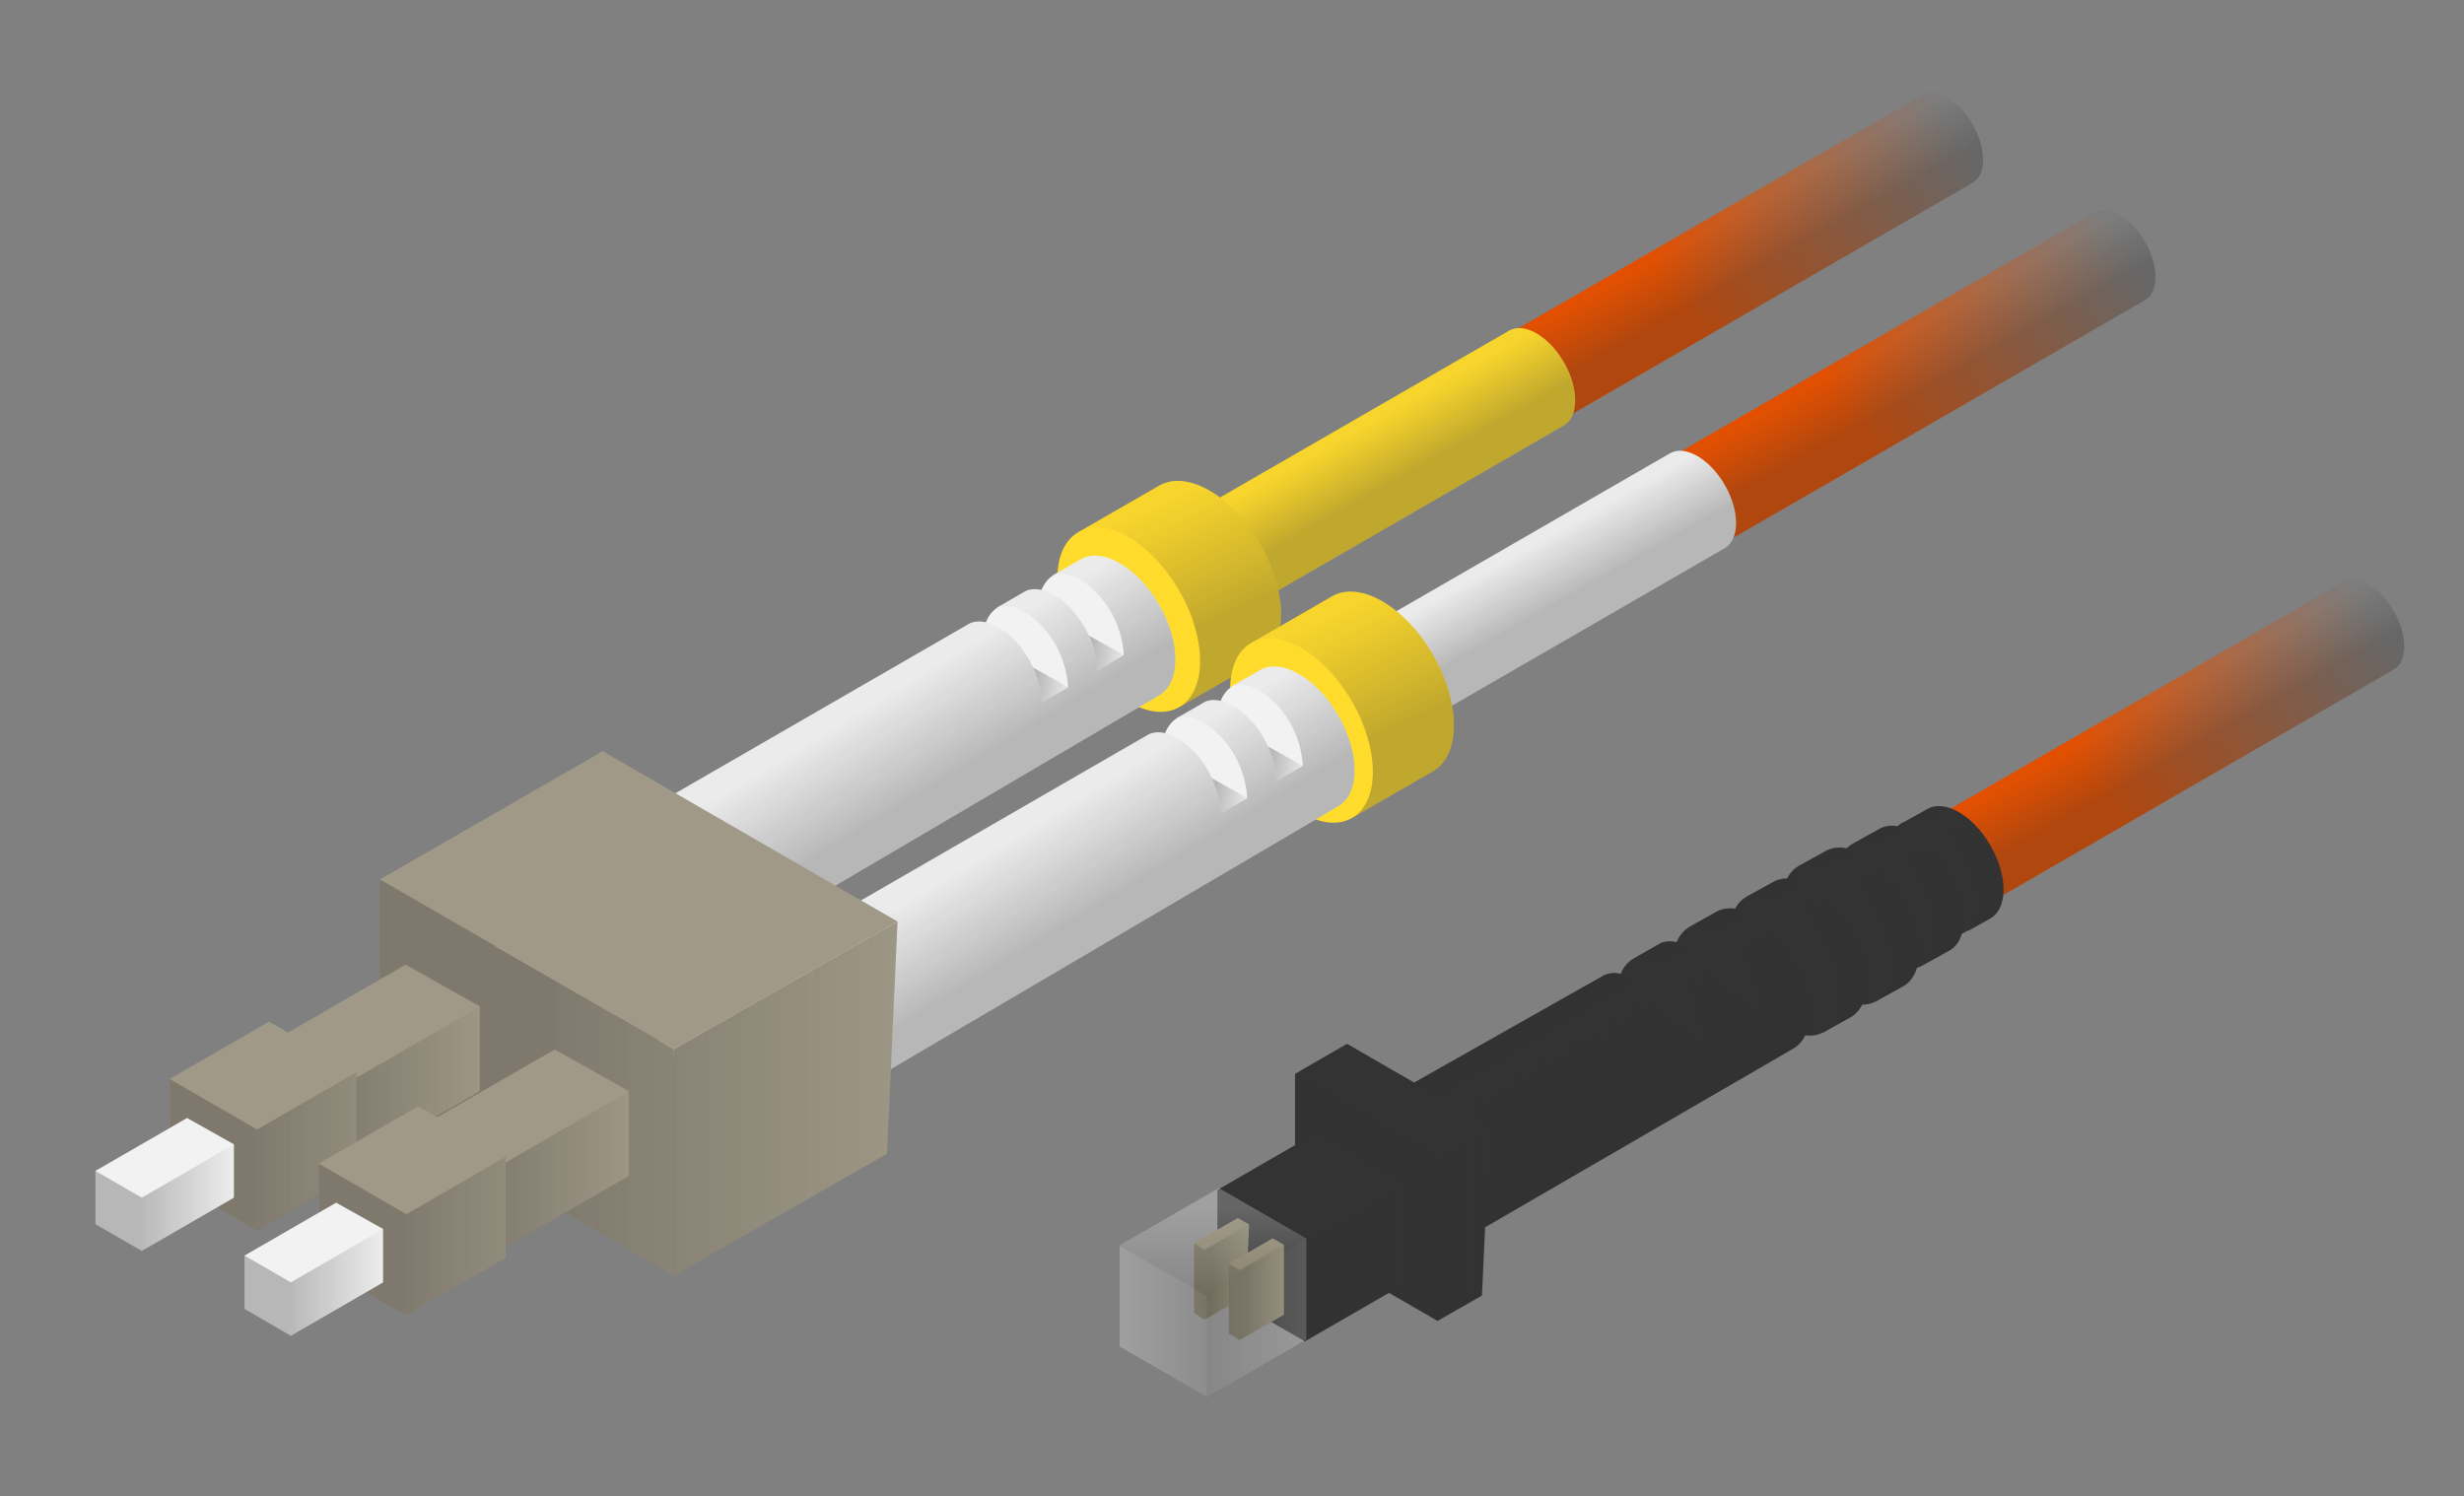 <?xml version="1.0" encoding="UTF-8"?>
<svg xmlns="http://www.w3.org/2000/svg" xmlns:xlink="http://www.w3.org/1999/xlink" viewBox="0 0 1976.1 1200"><rect x="0" y="0" width="1976.1" height="1200" fill="#808080" stroke="none"/><defs><style>.cls-1{isolation:isolate;}.cls-2{fill:url(#linear-gradient);}.cls-10,.cls-11,.cls-12,.cls-13,.cls-14,.cls-15,.cls-16,.cls-17,.cls-19,.cls-20,.cls-21,.cls-22,.cls-23,.cls-24,.cls-25,.cls-27,.cls-29,.cls-3,.cls-30,.cls-31,.cls-32,.cls-33,.cls-34,.cls-35,.cls-36,.cls-37,.cls-39,.cls-40,.cls-5,.cls-7,.cls-9{opacity:0.3;mix-blend-mode:multiply;}.cls-3{fill:url(#linear-gradient-2);}.cls-4{fill:url(#linear-gradient-3);}.cls-5{fill:url(#linear-gradient-4);}.cls-6{fill:#ffdb2c;}.cls-7{fill:url(#linear-gradient-5);}.cls-8{fill:#f2f2f2;}.cls-9{fill:url(#linear-gradient-6);}.cls-10{fill:url(#linear-gradient-7);}.cls-11{fill:url(#linear-gradient-8);}.cls-12{fill:url(#linear-gradient-9);}.cls-13{fill:url(#linear-gradient-10);}.cls-14{fill:url(#linear-gradient-11);}.cls-15{fill:url(#linear-gradient-12);}.cls-16{fill:url(#linear-gradient-13);}.cls-17{fill:url(#linear-gradient-14);}.cls-18{fill:#a09987;}.cls-19{fill:url(#linear-gradient-15);}.cls-20{fill:url(#linear-gradient-16);}.cls-21{fill:url(#linear-gradient-17);}.cls-22{fill:url(#linear-gradient-18);}.cls-23{fill:url(#linear-gradient-19);}.cls-24{fill:url(#linear-gradient-20);}.cls-25{fill:url(#linear-gradient-21);}.cls-26{fill:url(#linear-gradient-22);}.cls-27{fill:url(#linear-gradient-23);}.cls-28{fill:#333;}.cls-29{fill:url(#linear-gradient-24);}.cls-30{fill:url(#linear-gradient-25);}.cls-31{fill:url(#linear-gradient-26);}.cls-32{fill:url(#linear-gradient-27);}.cls-33{fill:url(#linear-gradient-28);}.cls-34{fill:url(#linear-gradient-29);}.cls-35{fill:url(#linear-gradient-30);}.cls-36{fill:url(#linear-gradient-31);}.cls-37{fill:url(#linear-gradient-32);}.cls-38{fill:#827b64;}.cls-39{fill:url(#linear-gradient-33);}.cls-40{fill:url(#linear-gradient-34);}.cls-41{fill:url(#linear-gradient-35);}.cls-42{fill:url(#linear-gradient-36);}.cls-43{fill:url(#linear-gradient-37);}</style><linearGradient id="linear-gradient" x1="1481.87" y1="334.13" x2="1703.25" y2="194.07" gradientUnits="userSpaceOnUse"><stop offset="0" stop-color="#e85100"/><stop offset="1" stop-color="#e85100" stop-opacity="0"/></linearGradient><linearGradient id="linear-gradient-2" x1="1556.41" y1="329.9" x2="1521.88" y2="268.81" gradientUnits="userSpaceOnUse"><stop offset="0.33" stop-color="#303030"/><stop offset="0.39" stop-color="#303030" stop-opacity="0.9"/><stop offset="1" stop-color="#303030" stop-opacity="0.1"/></linearGradient><linearGradient id="linear-gradient-3" x1="1343.6" y1="240.04" x2="1564.97" y2="99.98" xlink:href="#linear-gradient"/><linearGradient id="linear-gradient-4" x1="1418.13" y1="235.82" x2="1383.6" y2="174.72" xlink:href="#linear-gradient-2"/><linearGradient id="linear-gradient-5" x1="1098.18" y1="425.22" x2="1060.97" y2="359.38" xlink:href="#linear-gradient-2"/><linearGradient id="linear-gradient-6" x1="1205.68" y1="536.27" x2="1168.27" y2="470.09" xlink:href="#linear-gradient-2"/><linearGradient id="linear-gradient-7" x1="991.3" y1="546.44" x2="924.93" y2="403.49" xlink:href="#linear-gradient-2"/><linearGradient id="linear-gradient-8" x1="1129.91" y1="635.29" x2="1063.54" y2="492.34" xlink:href="#linear-gradient-2"/><linearGradient id="linear-gradient-9" x1="707.5" y1="702.19" x2="642.9" y2="595.54" xlink:href="#linear-gradient-2"/><linearGradient id="linear-gradient-10" x1="861.65" y1="521.26" x2="903.16" y2="527.85" xlink:href="#linear-gradient-2"/><linearGradient id="linear-gradient-11" x1="816.87" y1="547.05" x2="858.51" y2="553.66" xlink:href="#linear-gradient-2"/><linearGradient id="linear-gradient-12" x1="851.14" y1="791.07" x2="786.54" y2="684.41" xlink:href="#linear-gradient-2"/><linearGradient id="linear-gradient-13" x1="1005.29" y1="610.19" x2="1046.81" y2="616.77" xlink:href="#linear-gradient-2"/><linearGradient id="linear-gradient-14" x1="960.52" y1="635.98" x2="1002.16" y2="642.59" xlink:href="#linear-gradient-2"/><linearGradient id="linear-gradient-15" x1="304.56" y1="864.26" x2="719.85" y2="864.26" xlink:href="#linear-gradient-2"/><linearGradient id="linear-gradient-16" x1="208.82" y1="875.16" x2="384.84" y2="875.16" xlink:href="#linear-gradient-2"/><linearGradient id="linear-gradient-17" x1="133.84" y1="923.41" x2="340.11" y2="923.41" xlink:href="#linear-gradient-2"/><linearGradient id="linear-gradient-18" x1="328.4" y1="943.08" x2="504.41" y2="943.08" xlink:href="#linear-gradient-2"/><linearGradient id="linear-gradient-19" x1="76.59" y1="960.64" x2="187.62" y2="960.64" xlink:href="#linear-gradient-2"/><linearGradient id="linear-gradient-20" x1="253.41" y1="991.33" x2="459.68" y2="991.33" xlink:href="#linear-gradient-2"/><linearGradient id="linear-gradient-21" x1="196.16" y1="1028.57" x2="307.2" y2="1028.57" xlink:href="#linear-gradient-2"/><linearGradient id="linear-gradient-22" x1="1681.41" y1="630.45" x2="1902.79" y2="490.4" xlink:href="#linear-gradient"/><linearGradient id="linear-gradient-23" x1="1755.95" y1="626.23" x2="1721.42" y2="565.14" xlink:href="#linear-gradient-2"/><linearGradient id="linear-gradient-24" x1="1595.79" y1="739.06" x2="1555.31" y2="653.2" xlink:href="#linear-gradient-2"/><linearGradient id="linear-gradient-25" x1="1562.83" y1="765.09" x2="1517.85" y2="669.69" xlink:href="#linear-gradient-2"/><linearGradient id="linear-gradient-26" x1="1525.7" y1="794.03" x2="1475.72" y2="688.03" xlink:href="#linear-gradient-2"/><linearGradient id="linear-gradient-27" x1="1483.67" y1="818.81" x2="1433.69" y2="712.81" xlink:href="#linear-gradient-2"/><linearGradient id="linear-gradient-28" x1="1302.24" y1="934.23" x2="1239.83" y2="831.2" gradientTransform="translate(8.7 -14.9) rotate(0.5)" xlink:href="#linear-gradient-2"/><linearGradient id="linear-gradient-29" x1="1369.31" y1="806.43" x2="1410.82" y2="813.02" gradientTransform="translate(8.7 -14.9) rotate(0.5)" xlink:href="#linear-gradient-2"/><linearGradient id="linear-gradient-30" x1="1324.53" y1="832.22" x2="1366.17" y2="838.83" gradientTransform="translate(8.7 -14.9) rotate(0.5)" xlink:href="#linear-gradient-2"/><linearGradient id="linear-gradient-31" x1="1036.1" y1="960.6" x2="1251.26" y2="960.6" xlink:href="#linear-gradient-2"/><linearGradient id="linear-gradient-32" x1="974.03" y1="1012.45" x2="1180.3" y2="1012.45" xlink:href="#linear-gradient-2"/><linearGradient id="linear-gradient-33" x1="957.55" y1="1020.27" x2="1001.67" y2="1020.27" xlink:href="#linear-gradient-2"/><linearGradient id="linear-gradient-34" x1="985.61" y1="1036.65" x2="1029.73" y2="1036.65" xlink:href="#linear-gradient-2"/><linearGradient id="linear-gradient-35" x1="896.79" y1="1059.71" x2="993.3" y2="1059.71" gradientUnits="userSpaceOnUse"><stop offset="0" stop-color="#fff" stop-opacity="0.25"/><stop offset="1" stop-color="#fff" stop-opacity="0.05"/></linearGradient><linearGradient id="linear-gradient-36" x1="966.72" y1="1056.92" x2="1076.51" y2="1056.92" gradientUnits="userSpaceOnUse"><stop offset="0" stop-color="#fff" stop-opacity="0.05"/><stop offset="1" stop-color="#fff" stop-opacity="0.25"/></linearGradient><linearGradient id="linear-gradient-37" x1="972.81" y1="1039.45" x2="972.81" y2="952.87" gradientUnits="userSpaceOnUse"><stop offset="0" stop-color="#fff" stop-opacity="0.05"/><stop offset="0.81" stop-color="#fff" stop-opacity="0.25"/></linearGradient></defs><title>fiber cable</title><g class="cls-1"><g id="things"><path class="cls-2" d="M1720.3,193.9c-11.2-19.4-29.4-29.9-40.6-23.4L1337.3,368.2l40.5,70.2,342.5-197.7C1731.5,234.2,1731.5,213.3,1720.3,193.9Z"/><path class="cls-3" d="M1720.3,193.9c-11.2-19.4-29.4-29.9-40.6-23.4L1337.3,368.2l40.5,70.2,342.5-197.7C1731.5,234.2,1731.5,213.3,1720.3,193.9Z"/><path class="cls-4" d="M1582,99.8c-11.2-19.4-29.4-29.9-40.6-23.4L1199,274.1l40.6,70.2L1582,146.6C1593.2,140.2,1593.2,119.2,1582,99.8Z"/><path class="cls-5" d="M1582,99.8c-11.2-19.4-29.4-29.9-40.6-23.4L1199,274.1l40.6,70.2L1582,146.6C1593.2,140.2,1593.2,119.2,1582,99.8Z"/><path class="cls-6" d="M1254.2,290.5c-12.2-21-31.8-32.3-43.9-25.3l-371,214.1,44,76.1,370.9-214.2C1266.3,334.2,1266.3,311.5,1254.2,290.5Z"/><path class="cls-7" d="M1254.2,290.5c-12.2-21-31.8-32.3-43.9-25.3L882.5,454.4,927.2,530l327-188.8C1266.3,334.2,1266.3,311.5,1254.2,290.5Z"/><path class="cls-8" d="M1383.2,388.9c-12.2-21-31.8-32.3-43.9-25.3l-371,214.1,44,76.1,370.9-214.2C1395.3,432.6,1395.3,409.9,1383.2,388.9Z"/><path class="cls-9" d="M1383.2,388.9c-12.2-21-31.8-32.3-43.9-25.3l-371,214.1,44,76.1,370.9-214.2C1395.3,432.6,1395.3,409.9,1383.2,388.9Z"/><path class="cls-6" d="M1010.6,436.2c-22.4-38.7-58.6-59.6-81-46.7l-64.9,37.4,81,140.3,64.9-37.5C1032.9,516.8,1032.9,474.9,1010.6,436.2Z"/><path class="cls-10" d="M1010.6,436.2c-22.4-38.7-58.6-59.6-81-46.7l-64.9,37.4,81,140.3,64.9-37.5C1032.9,516.8,1032.9,474.9,1010.6,436.2Z"/><ellipse class="cls-6" cx="905.2" cy="497" rx="46.7" ry="81" transform="translate(-127.2 519.2) rotate(-30)"/><path class="cls-6" d="M1149.2,525.1c-22.4-38.8-58.6-59.7-81-46.8l-64.9,37.5,81,140.2,64.9-37.4C1171.6,605.6,1171.6,563.8,1149.2,525.1Z"/><path class="cls-11" d="M1149.2,525.1c-22.4-38.8-58.6-59.7-81-46.8l-64.9,37.5,81,140.2,64.9-37.4C1171.6,605.6,1171.6,563.8,1149.2,525.1Z"/><ellipse class="cls-6" cx="1043.8" cy="585.9" rx="46.7" ry="81" transform="translate(-153.1 600.4) rotate(-30)"/><path class="cls-8" d="M825.5,588.4,877,561c-1.2-11.7-5.4-25-12.8-37.8-17.5-30.2-45.8-46.6-63.3-36.5s-17.4,42.8,0,73C807.9,571.7,816.5,581.5,825.5,588.4Z"/><path class="cls-8" d="M871.6,563.9l50-26.5c-.8-12.3-5.1-26.3-12.9-39.9-17.5-30.2-45.8-46.6-63.3-36.5s-17.4,42.8,0,73C852.8,546.8,862,557,871.6,563.9Z"/><path class="cls-8" d="M929.6,485c-17.4-30.1-45.6-46.4-63-36.3l-23,13.2c13.7-6,34.5,6.6,47.5,29.2a79.7,79.7,0,0,1,10.2,34.3l-21.2,12.3a79.7,79.7,0,0,0-10.2-34.4c-12.9-22.4-33.4-35-47.1-29.4l-24.5,14.2c13.7-6.7,34.9,5.9,48.2,28.9a80.4,80.4,0,0,1,10.1,34.3l-21.2,12.2a79.8,79.8,0,0,0-10.1-34.4c-13.1-22.6-33.9-35.2-47.6-29.1L372.9,733.7,466,830.2,929.6,557.7C947,547.7,947,515.1,929.6,485Z"/><path class="cls-12" d="M929.6,485c-17.4-30.1-45.6-46.4-63-36.3l-23,13.2c13.7-6,34.5,6.6,47.5,29.2a79.7,79.7,0,0,1,10.2,34.3l-21.2,12.3a79.7,79.7,0,0,0-10.2-34.4c-12.9-22.4-33.4-35-47.1-29.4l-24.5,14.2c13.7-6.7,34.9,5.9,48.2,28.9a80.4,80.4,0,0,1,10.1,34.3l-21.2,12.2a79.8,79.8,0,0,0-10.1-34.4c-13.1-22.6-33.9-35.2-47.6-29.1L372.9,733.7,466,830.2,929.6,557.7C947,547.7,947,515.1,929.6,485Z"/><path class="cls-13" d="M873.2,509.7h.1a80.6,80.6,0,0,1,6.8,27.6v.2l21.1-12.2Z"/><path class="cls-14" d="M828.5,535.4h0a79.5,79.5,0,0,1,6.9,28.1l21.2-12.3h0Z"/><path class="cls-8" d="M969.1,677.2l51.5-27.3c-1.1-11.8-5.4-25-12.8-37.8-17.4-30.3-45.8-46.6-63.2-36.5s-17.5,42.7,0,73C951.5,660.6,960.1,670.4,969.1,677.2Z"/><path class="cls-8" d="M1015.2,652.8l50.1-26.6c-.9-12.2-5.2-26.3-13-39.8-17.5-30.3-45.8-46.6-63.2-36.5s-17.5,42.8,0,73C996.4,635.6,1005.7,645.9,1015.2,652.8Z"/><path class="cls-8" d="M1073.3,573.9c-17.4-30.1-45.6-46.4-63-36.4l-23,13.3c13.6-6,34.4,6.6,47.5,29.2a80.4,80.4,0,0,1,10.1,34.3l-21.2,12.2a80.2,80.2,0,0,0-10.1-34.4c-12.9-22.3-33.5-34.9-47.1-29.3L942,577c13.6-6.7,34.9,5.9,48.1,28.8,6.4,11.1,9.8,24.5,10.1,34.4l-21.1,12.2A79.7,79.7,0,0,0,968.9,618c-13-22.6-33.9-35.2-47.5-29.1L516.6,822.6,609.7,919l463.6-272.4C1090.7,636.6,1090.7,604,1073.3,573.9Z"/><path class="cls-15" d="M1073.3,573.9c-17.4-30.1-45.6-46.4-63-36.4l-23,13.3c13.6-6,34.4,6.6,47.5,29.2a80.4,80.4,0,0,1,10.1,34.3l-21.2,12.2a80.2,80.2,0,0,0-10.1-34.4c-12.9-22.3-33.5-34.9-47.1-29.3L942,577c13.6-6.7,34.9,5.9,48.1,28.8,6.4,11.1,9.8,24.5,10.1,34.4l-21.1,12.2A79.7,79.7,0,0,0,968.9,618c-13-22.6-33.9-35.2-47.5-29.1L516.6,822.6,609.7,919l463.6-272.4C1090.7,636.6,1090.7,604,1073.3,573.9Z"/><path class="cls-16" d="M1016.9,598.6h0a78.9,78.9,0,0,1,6.8,27.6v.3l21.1-12.2Z"/><path class="cls-17" d="M972.1,624.3h0c4.3,9.6,6.7,20.1,7,28.1l21.1-12.3h0Z"/><polygon class="cls-18" points="540.5 841.5 540.5 1023.1 304.6 887 304.6 705.4 540.5 841.5"/><polygon class="cls-18" points="711.4 925.3 719.8 739.1 540.5 841.5 540.5 1023.1 711.4 925.3"/><polygon class="cls-18" points="719.8 739.1 483.4 602.5 304.6 705.4 540.5 841.5 719.8 739.1"/><polygon class="cls-19" points="540.5 841.5 304.6 705.4 304.6 887 540.5 1023.1 711.4 925.3 719.8 739.1 540.5 841.5"/><polygon class="cls-18" points="384.8 807.2 325.3 773.7 208.8 841 208.9 841 208.8 841 208.8 908.9 267.6 942.8 267.6 942.8 267.6 942.8 384.8 875.2 384.8 807.2"/><polygon class="cls-20" points="267.6 875 267.6 875.1 208.8 841.1 208.8 909 267.6 943 267.6 943 267.6 942.9 267.6 942.9 384.8 875.3 384.8 807.4 267.6 875"/><polygon class="cls-18" points="286 859.9 215.8 819.4 136.2 865.3 136.2 865.3 136.2 865.3 136.2 946.3 206.3 986.8 206.3 986.8 206.3 986.7 286 940.9 286 859.9"/><polygon class="cls-21" points="206.3 905.9 206.3 906 136.2 865.5 136.2 946.4 206.3 986.9 206.3 986.9 206.3 986.9 206.3 986.9 286 940.9 286 859.9 206.3 905.9"/><polygon class="cls-18" points="504.4 875.2 444.9 841.7 328.4 908.9 328.4 908.9 328.4 908.9 328.4 976.8 387.2 1010.8 387.2 1010.8 387.2 1010.8 504.4 943.1 504.4 875.2"/><polygon class="cls-22" points="387.2 943 387.2 943 328.4 909 328.4 976.9 387.2 1010.9 387.2 1010.9 387.2 1010.9 387.2 1010.9 504.4 943.2 504.4 875.3 387.2 943"/><polygon class="cls-8" points="187.6 917.8 150 896.7 76.6 939.1 76.6 939.1 76.6 939.1 76.6 981.9 113.7 1003.3 113.7 1003.3 113.7 1003.3 187.6 960.6 187.6 917.8"/><polygon class="cls-23" points="113.7 960.6 113.7 960.6 76.6 939.2 76.6 982 113.7 1003.4 113.7 1003.4 113.7 1003.4 113.7 1003.4 187.6 960.7 187.6 917.9 113.7 960.6"/><polygon class="cls-18" points="405.6 927.8 335.4 887.3 255.8 933.2 255.8 933.3 255.8 933.3 255.8 1014.2 325.9 1054.7 325.9 1054.7 325.9 1054.7 405.6 1008.8 405.6 927.8"/><polygon class="cls-24" points="325.9 973.9 325.9 973.9 255.8 933.4 255.8 1014.4 325.9 1054.8 325.9 1054.8 325.9 1054.8 325.9 1054.8 405.6 1008.8 405.6 927.8 325.9 973.9"/><polygon class="cls-8" points="307.2 985.7 269.6 964.6 196.2 1007 196.2 1007 196.2 1007 196.2 1049.8 233.2 1071.3 233.3 1071.3 233.3 1071.3 307.2 1028.6 307.2 985.7"/><polygon class="cls-25" points="233.3 1028.5 233.2 1028.5 196.2 1007.1 196.2 1049.9 233.2 1071.3 233.3 1071.3 233.3 1071.3 233.3 1071.3 307.2 1028.6 307.2 985.8 233.3 1028.5"/><path class="cls-26" d="M1919.8,490.2c-11.2-19.4-29.3-29.9-40.5-23.4L1536.8,664.5l40.6,70.2L1919.8,537C1931,530.6,1931,509.6,1919.8,490.2Z"/><path class="cls-27" d="M1919.8,490.2c-11.2-19.4-29.3-29.9-40.5-23.4L1536.8,664.5l40.6,70.2L1919.8,537C1931,530.6,1931,509.6,1919.8,490.2Z"/><path class="cls-28" d="M1596.3,678.2c-14-24.3-36.6-37.4-50.6-29.3l-17.4,9.7,49.9,88.1,18.1-10.1C1610.3,728.6,1610.3,702.4,1596.3,678.2Z"/><path class="cls-29" d="M1596.3,678.2c-14-24.3-36.6-37.4-50.6-29.3l-17.4,9.7,49.9,88.1,18.1-10.1C1610.3,728.6,1610.3,702.4,1596.3,678.2Z"/><ellipse class="cls-28" cx="1550.7" cy="703.8" rx="29.2" ry="50.6" transform="translate(-144.2 869.7) rotate(-30)"/><path class="cls-28" d="M1563.4,697.4c-15.5-26.9-40.7-41.4-56.3-32.5l-19.3,10.7,55.5,97.9,20.1-11.1C1579,753.4,1579,724.3,1563.4,697.4Z"/><path class="cls-30" d="M1563.4,697.4c-15.5-26.9-40.7-41.4-56.3-32.5l-19.3,10.7,55.5,97.9,20.1-11.1C1579,753.4,1579,724.3,1563.4,697.4Z"/><ellipse class="cls-28" cx="1513.8" cy="725.6" rx="32.5" ry="56.3" transform="translate(-160 854.1) rotate(-30)"/><path class="cls-28" d="M1526.4,718.8c-17.3-29.9-45.3-46-62.6-36.1l-21.5,12L1504,803.4l22.4-12.4C1543.6,781.1,1543.6,748.7,1526.4,718.8Z"/><path class="cls-31" d="M1526.4,718.8c-17.3-29.9-45.3-46-62.6-36.1l-21.5,12L1504,803.4l22.4-12.4C1543.6,781.1,1543.6,748.7,1526.4,718.8Z"/><ellipse class="cls-28" cx="1473.6" cy="748.8" rx="36.1" ry="62.5" transform="translate(-177 837.1) rotate(-30)"/><path class="cls-28" d="M1484.3,743.6c-17.2-29.9-45.2-46.1-62.5-36.1l-21.5,11.9L1462,828.2l22.3-12.4C1501.6,805.8,1501.6,773.5,1484.3,743.6Z"/><path class="cls-32" d="M1484.3,743.6c-17.2-29.9-45.2-46.1-62.5-36.1l-21.5,11.9L1462,828.2l22.3-12.4C1501.6,805.8,1501.6,773.5,1484.3,743.6Z"/><ellipse class="cls-28" cx="1431.6" cy="773.6" rx="36.1" ry="62.5" transform="translate(-195 819.4) rotate(-30)"/><path class="cls-28" d="M1438.9,768.3c-17.1-30.3-45.2-46.8-62.6-36.9l-23.2,13,.8-.3a25.1,25.1,0,0,0-9.3,11.6,20.8,20.8,0,0,0-12.4.5l-24.6,14,1.2-.6a25.3,25.3,0,0,0-9,11.5,20.1,20.1,0,0,0-12.9.8l-213,120.4,49.9,121L1438.2,841C1455.7,831.1,1456,798.6,1438.9,768.3Z"/><path class="cls-33" d="M1438.9,768.3c-17.1-30.3-45.2-46.8-62.6-36.9l-23.2,13c13.7-5.8,34.4,6.9,47.2,29.6a79.7,79.7,0,0,1,9.9,34.4l-21.3,12.1a80.9,80.9,0,0,0-9.8-34.5c-12.7-22.5-33.2-35.2-46.9-29.8l-24.6,14c13.7-6.6,34.8,6.2,47.9,29.3a80.5,80.5,0,0,1,9.8,34.4l-21.3,12c-.3-9.8-3.6-23.3-9.8-34.5-12.9-22.7-33.6-35.5-47.3-29.5l-213,120.4,49.9,121L1438.2,841C1455.7,831.1,1456,798.6,1438.9,768.3Z"/><path class="cls-34" d="M1382.3,792.5h0a81,81,0,0,1,6.6,27.7v.2l21.3-12Z"/><path class="cls-35" d="M1337.3,817.8h0c4.2,9.6,6.5,20.1,6.7,28.2l21.3-12.1h0Z"/><polygon class="cls-28" points="1194.8 903.3 1080.3 837.2 1038.6 861.3 1038.6 861.3 1038.6 861.3 1038.6 993.4 1152.9 1059.4 1152.9 1059.4 1152.9 1059.4 1188.5 1039.1 1194.8 903.3"/><polygon class="cls-36" points="1152.9 927.5 1152.9 927.6 1038.6 861.6 1038.6 993.6 1152.9 1059.6 1152.9 1059.7 1152.9 1059.6 1152.9 1059.6 1188.5 1039.1 1194.8 903.3 1152.9 927.5"/><polygon class="cls-28" points="1126.2 949 1056 908.4 976.4 954.4 976.4 954.4 976.4 954.4 976.4 1035.3 1046.5 1075.8 1046.5 1075.8 1046.5 1075.8 1126.2 1029.9 1126.2 949"/><polygon class="cls-37" points="1046.5 995 1046.5 995 976.4 954.5 976.4 1035.5 1046.5 1075.9 1046.5 1076 1046.5 1075.9 1046.5 1075.9 1126.2 1029.9 1126.2 949 1046.5 995"/><polygon class="cls-38" points="1001.7 982.1 992.7 976.9 957.6 997.1 957.6 997.1 957.6 1053.1 966 1058.5 999.4 1039.4 1001.7 982.1"/><polygon class="cls-39" points="966 1002.5 957.6 997.1 957.6 1053.1 966 1058.5 1001.7 1038.1 1001.7 982.1 966 1002.5"/><polygon class="cls-38" points="1029.7 998.4 1020.7 993.2 985.6 1013.4 985.6 1013.4 985.6 1069.5 994.1 1074.9 1029.7 1054.5 1029.7 998.4"/><polygon class="cls-40" points="994.1 1018.8 985.6 1013.4 985.6 1069.5 994.1 1074.9 1029.7 1054.5 1029.7 998.4 994.1 1018.8"/><polygon class="cls-41" points="968 1039.4 968 1039.5 897.9 999 897.9 1080 968 1120.4 968 1120.4 968 1120.4 968 1120.4 968 1039.4"/><polygon class="cls-42" points="968 1039.4 968 1039.5 968 1120.4 968 1120.4 968 1120.4 968 1120.4 1047.7 1074.4 1047.7 993.4 968 1039.4"/><polygon class="cls-43" points="1047.7 993.4 977.5 952.9 897.9 998.8 897.9 998.8 897.9 998.9 968 1039.4 1047.7 993.4"/></g></g></svg>
